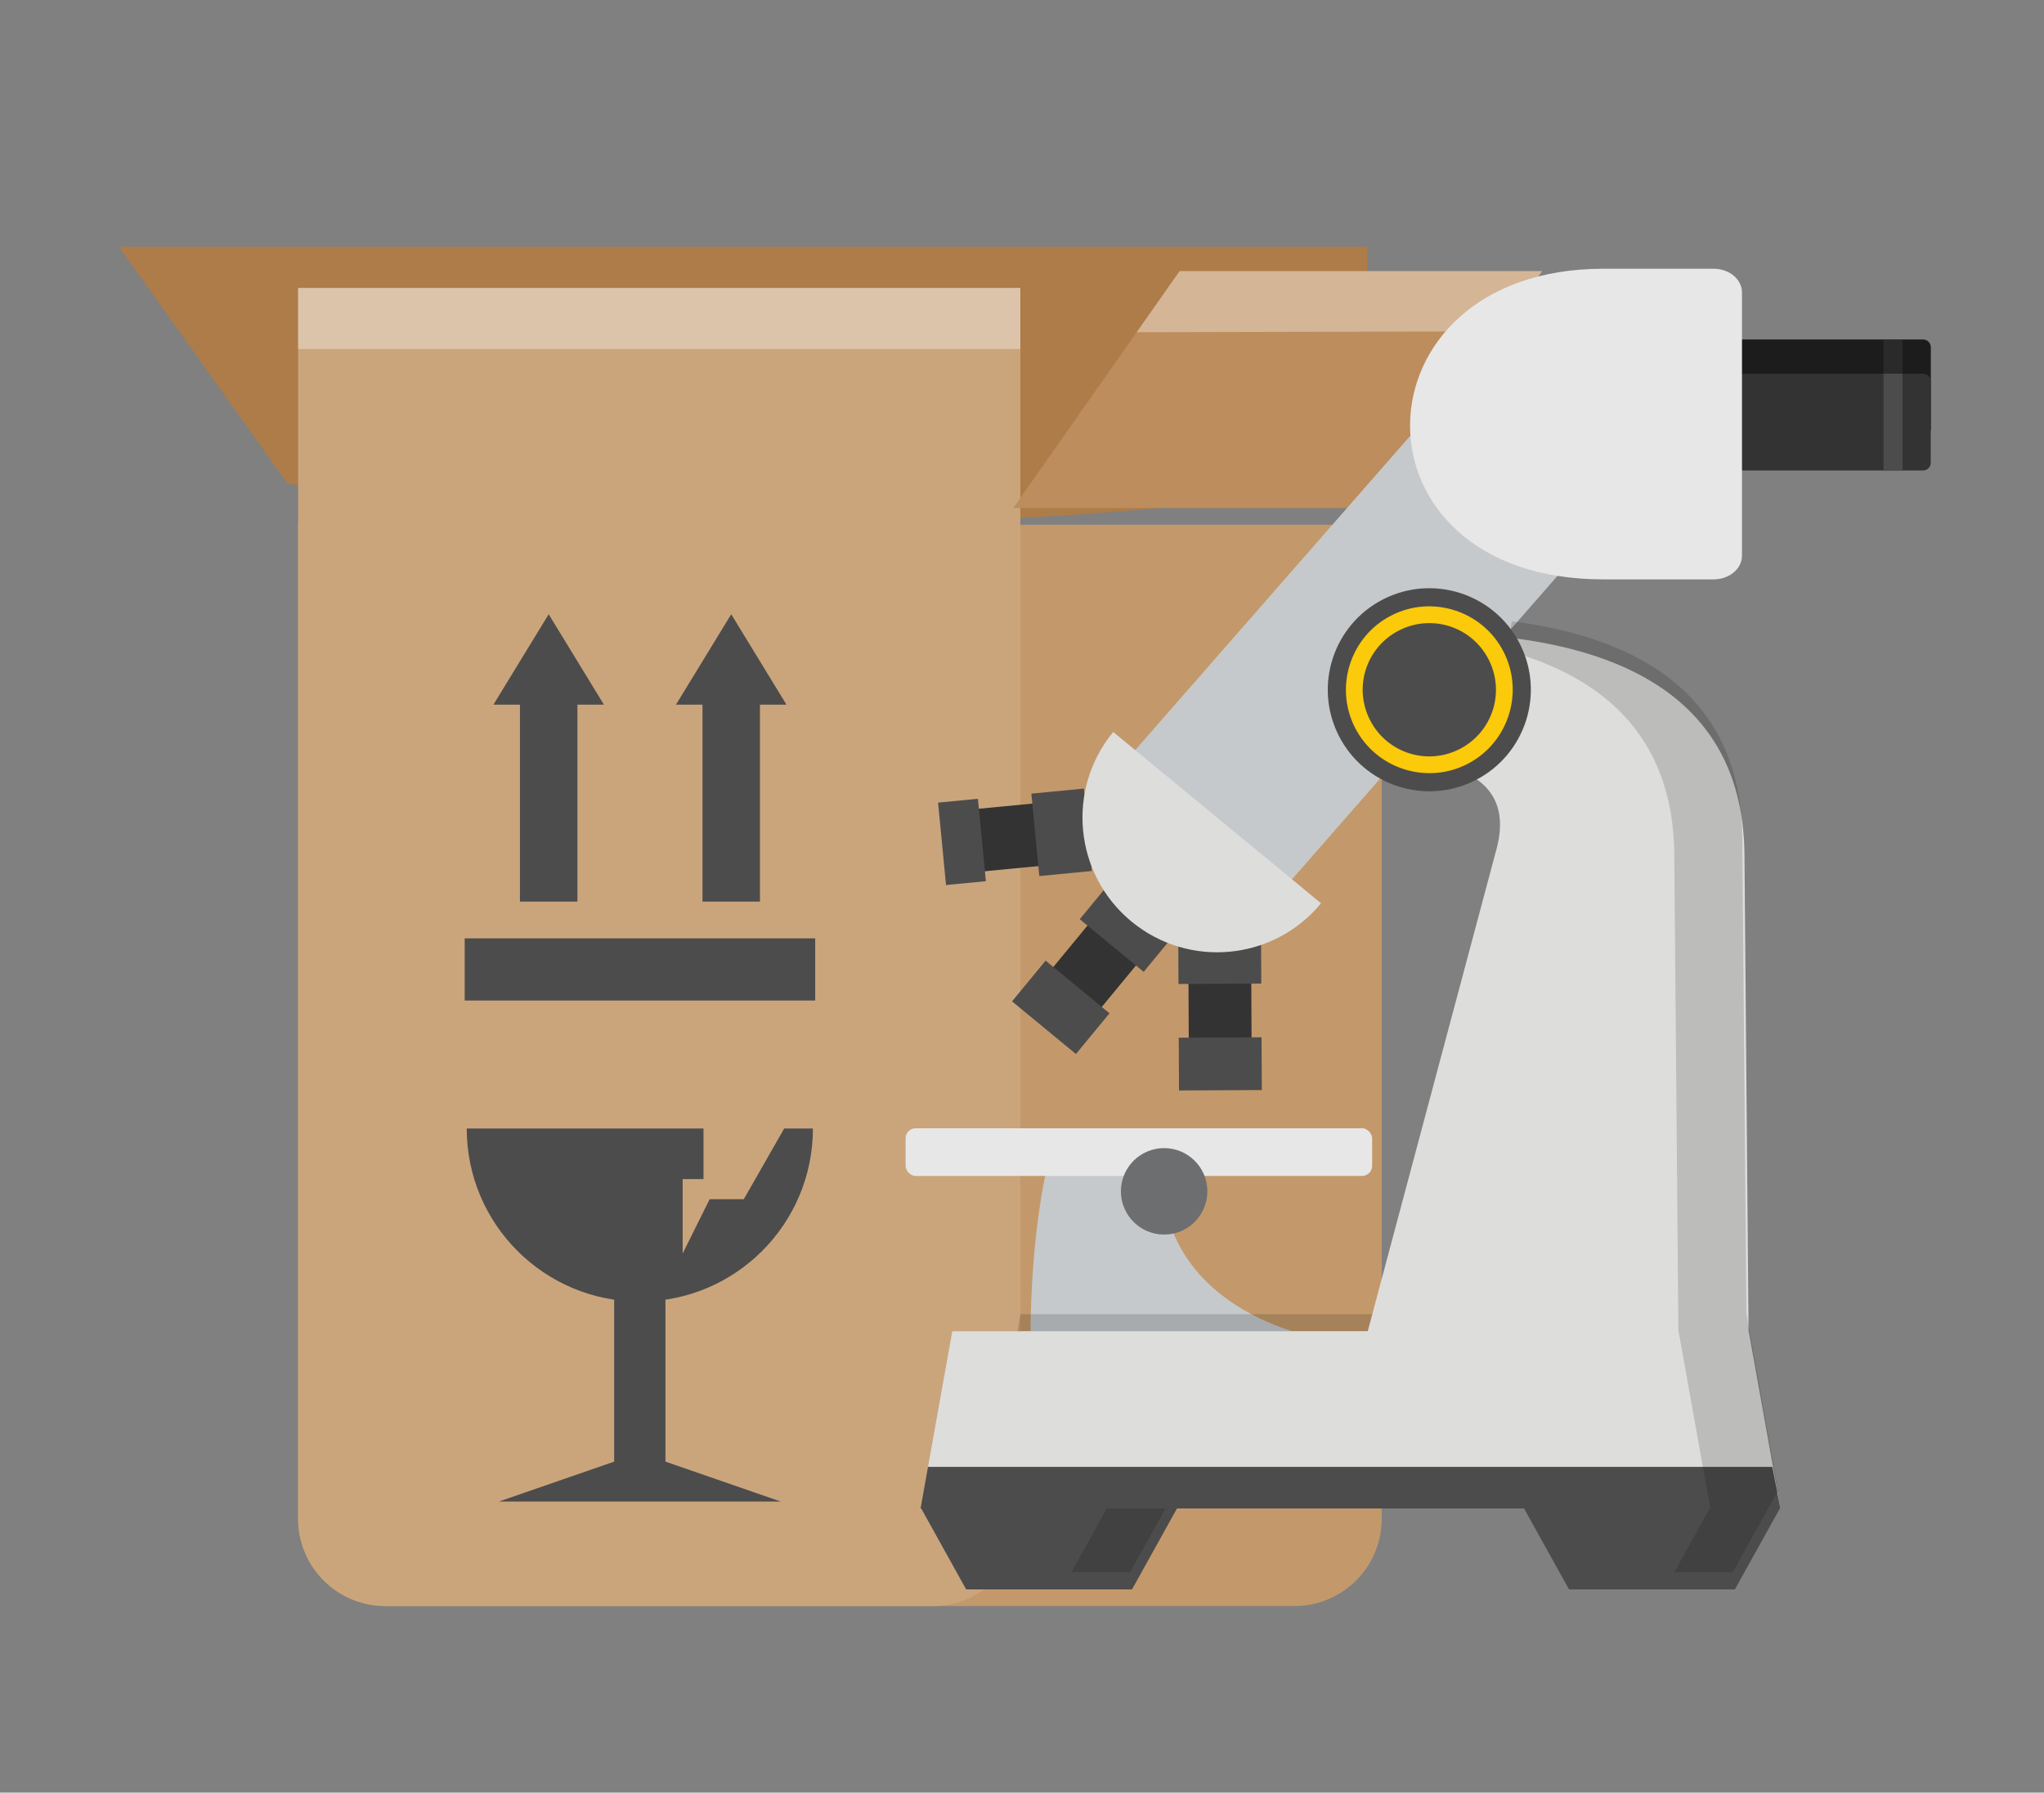 <?xml version="1.0" encoding="UTF-8" standalone="no"?>
<svg
   xmlns:dc="http://purl.org/dc/elements/1.1/"
   xmlns:cc="http://creativecommons.org/ns#"
   xmlns:rdf="http://www.w3.org/1999/02/22-rdf-syntax-ns#"
   xmlns:svg="http://www.w3.org/2000/svg"
   xmlns="http://www.w3.org/2000/svg"
   xmlns:sodipodi="http://sodipodi.sourceforge.net/DTD/sodipodi-0.dtd"
   xmlns:inkscape="http://www.inkscape.org/namespaces/inkscape"
   height="174.933"
   width="199.467"
   viewBox="0 0 187 164"
   id="svg8809"
   version="1.1"
   sodipodi:docname="sec_new-arrivals.svg"
   inkscape:version="0.92.3 (2405546, 2018-03-11)">
  <rect x="0" y="0" width="187" height="164" fill="#808080" stroke="none"/>
  <sodipodi:namedview
     pagecolor="#ffffff"
     bordercolor="#666666"
     borderopacity="1"
     objecttolerance="10"
     gridtolerance="10"
     guidetolerance="10"
     inkscape:pageopacity="0"
     inkscape:pageshadow="2"
     inkscape:window-width="1920"
     inkscape:window-height="1017"
     id="namedview14950"
     showgrid="false"
     inkscape:zoom="1.3490854"
     inkscape:cx="52.920292"
     inkscape:cy="110.18864"
     inkscape:window-x="-8"
     inkscape:window-y="-8"
     inkscape:window-maximized="1"
     inkscape:current-layer="svg8809" />
  <defs
     id="defs8811">
    <clipPath
       clipPathUnits="userSpaceOnUse"
       id="clipPath9817">
      <ellipse
         ry="13.088"
         rx="12.762"
         style="color:#000000;clip-rule:nonzero;display:inline;overflow:visible;visibility:visible;opacity:1;isolation:auto;mix-blend-mode:normal;color-interpolation:sRGB;color-interpolation-filters:linearRGB;solid-color:#000000;solid-opacity:1;fill:#ffffff;fill-opacity:1;fill-rule:nonzero;stroke:none;stroke-width:2;stroke-linecap:round;stroke-linejoin:miter;stroke-miterlimit:4;stroke-dasharray:none;stroke-dashoffset:0;stroke-opacity:1;marker:none;color-rendering:auto;image-rendering:auto;shape-rendering:auto;text-rendering:auto;enable-background:accumulate"
         id="ellipse9819"
         cx="-525.889"
         cy="345.247"
         transform="matrix(0,1,1,0,0,0)" />
    </clipPath>
    <clipPath
       clipPathUnits="userSpaceOnUse"
       id="clipPath9708">
      <path
         style="color:#000000;clip-rule:nonzero;display:inline;overflow:visible;visibility:visible;opacity:1;isolation:auto;mix-blend-mode:normal;color-interpolation:sRGB;color-interpolation-filters:linearRGB;solid-color:#000000;solid-opacity:1;fill:#ffffff;fill-opacity:1;fill-rule:nonzero;stroke:none;stroke-width:2;stroke-linecap:round;stroke-linejoin:miter;stroke-miterlimit:4;stroke-dasharray:none;stroke-dashoffset:0;stroke-opacity:1;marker:none;color-rendering:auto;image-rendering:auto;shape-rendering:auto;text-rendering:auto;enable-background:accumulate"
         d="m -2327.51,929.574 c 2.593,7.134 0.14,15.055 -6.972,19.905 -5.126,3.496 -11.167,5.977 -17.319,5.026 l 0.647,-8.688 8.23,-22.472 c 2.434,-5.498 11.12,-0.5 11.12,-0.5 2,2.061 3.429,4.351 4.293,6.729 z"
         id="path9710" />
    </clipPath>
    <clipPath
       clipPathUnits="userSpaceOnUse"
       id="clipPath9618">
      <ellipse
         transform="matrix(-0.725,-0.689,0.59,-0.807,0,0)"
         ry="14.171"
         rx="13.23"
         style="color:#000000;clip-rule:nonzero;display:inline;overflow:visible;visibility:visible;opacity:1;isolation:auto;mix-blend-mode:normal;color-interpolation:sRGB;color-interpolation-filters:linearRGB;solid-color:#000000;solid-opacity:1;fill:#ffffff;fill-opacity:1;fill-rule:nonzero;stroke:none;stroke-width:2;stroke-linecap:round;stroke-linejoin:miter;stroke-miterlimit:4;stroke-dasharray:none;stroke-dashoffset:0;stroke-opacity:1;marker:none;color-rendering:auto;image-rendering:auto;shape-rendering:auto;text-rendering:auto;enable-background:accumulate"
         id="ellipse9620"
         cx="33.025"
         cy="626.371" />
    </clipPath>
    <clipPath
       clipPathUnits="userSpaceOnUse"
       id="clipPath9708-2">
      <path
         style="color:#000000;clip-rule:nonzero;display:inline;overflow:visible;visibility:visible;opacity:1;isolation:auto;mix-blend-mode:normal;color-interpolation:sRGB;color-interpolation-filters:linearRGB;solid-color:#000000;solid-opacity:1;fill:#ffffff;fill-opacity:1;fill-rule:nonzero;stroke:none;stroke-width:2;stroke-linecap:round;stroke-linejoin:miter;stroke-miterlimit:4;stroke-dasharray:none;stroke-dashoffset:0;stroke-opacity:1;marker:none;color-rendering:auto;image-rendering:auto;shape-rendering:auto;text-rendering:auto;enable-background:accumulate"
         d="m -2327.51,929.574 c 2.593,7.134 0.14,15.055 -6.972,19.905 -5.126,3.496 -11.167,5.977 -17.319,5.026 l 0.647,-8.688 8.23,-22.472 c 2.434,-5.498 11.12,-0.5 11.12,-0.5 2,2.061 3.429,4.351 4.293,6.729 z"
         id="path9710-2" />
    </clipPath>
    <clipPath
       id="clipPath17595"
       clipPathUnits="userSpaceOnUse">
      <rect
         ry="10.125"
         y="-1989.74"
         x="1601.684"
         height="116.658"
         width="65.592"
         id="rect17597"
         style="display:inline;opacity:1;fill:#ffffff;fill-opacity:1;stroke:none;stroke-width:7.043;stroke-linecap:round;stroke-linejoin:round;stroke-miterlimit:4;stroke-dasharray:none;stroke-dashoffset:0;stroke-opacity:1" />
    </clipPath>
    <clipPath
       id="clipPath17595-2"
       clipPathUnits="userSpaceOnUse">
      <rect
         ry="10.125"
         y="-1989.74"
         x="1601.684"
         height="116.658"
         width="65.592"
         id="rect17597-8"
         style="display:inline;opacity:1;fill:#ffffff;fill-opacity:1;stroke:none;stroke-width:7.043;stroke-linecap:round;stroke-linejoin:round;stroke-miterlimit:4;stroke-dasharray:none;stroke-dashoffset:0;stroke-opacity:1" />
    </clipPath>
    <clipPath
       id="clipPath17595-0"
       clipPathUnits="userSpaceOnUse">
      <rect
         ry="10.125"
         y="-1989.74"
         x="1601.684"
         height="116.658"
         width="65.592"
         id="rect17597-80"
         style="display:inline;opacity:1;fill:#ffffff;fill-opacity:1;stroke:none;stroke-width:7.043;stroke-linecap:round;stroke-linejoin:round;stroke-miterlimit:4;stroke-dasharray:none;stroke-dashoffset:0;stroke-opacity:1" />
    </clipPath>
  </defs>
  <g
     transform="matrix(0.821,0,0,0.821,-572.442,-5834.017)"
     style="display:inline"
     id="g14730">
    <g
       id="g14064"
       transform="matrix(1.626,0,0,1.626,-309.78,-3877.255)">
      <g
         id="g14461">
        <path
           style="fill:#ae7c49;fill-opacity:1;stroke:none;stroke-width:1.33px;stroke-linecap:butt;stroke-linejoin:miter;stroke-opacity:1"
           d="m 824.305,7327.256 14.352,20.162 c 0,0 39.093,7.69 91.918,0 v -20.162 z"
           transform="matrix(0.805,0,0,0.805,-36.087,873.225)"
           id="path14073"
           inkscape:connector-curvature="0"
           sodipodi:nodetypes="ccccc" />
        <path
           transform="matrix(0.836,0,0,0.836,-1884.228,1392.528)"
           sodipodi:nodetypes="csssscc"
           inkscape:connector-curvature="0"
           id="path14078"
           d="m 3107.955,6457.176 v 81.466 c 0,3.974 -3.2,7.174 -7.174,7.174 h -74.483 c -3.974,0 -7.174,-3.2 -7.174,-7.174 v -81.466 z"
           style="display:inline;opacity:1;fill:#c3996b;fill-opacity:1;stroke:none;stroke-width:9.375;stroke-linecap:round;stroke-linejoin:round;stroke-miterlimit:4;stroke-dasharray:none;stroke-dashoffset:2.241;stroke-opacity:1" />
        <path
           transform="matrix(0.836,0,0,0.836,-1884.228,1392.528)"
           style="display:inline;opacity:1;fill:#caa57c;fill-opacity:1;stroke:none;stroke-width:9.375;stroke-linecap:round;stroke-linejoin:round;stroke-miterlimit:4;stroke-dasharray:none;stroke-dashoffset:2.241;stroke-opacity:1"
           d="m 3078.33,6437.761 v 100.88 c 0,3.974 -3.2,7.174 -7.174,7.174 h -44.858 c -3.974,0 -7.174,-3.2 -7.174,-7.174 V 6437.761 Z"
           id="rect14022"
           inkscape:connector-curvature="0"
           sodipodi:nodetypes="csssscc" />
        <g
           style="display:inline"
           transform="matrix(0.935,0,0,0.935,-2175.197,727.911)"
           id="g14049">
          <g
             style="display:inline"
             id="g14031"
             transform="matrix(0.802,0,0,0.802,2629.024,1053.66)">
            <path
               sodipodi:nodetypes="csccccccccc"
               inkscape:connector-curvature="0"
               id="path14024"
               d="m 522.891,6826.541 c -10e-6,8.737 -7.083,15.82 -15.82,15.82 -8.737,0 -15.82,-7.083 -15.82,-15.82 h 21.64 v 4.622 h -1.905 v 6.802 l 2.466,-4.961 h 3.121 l 3.693,-6.463 z"
               style="opacity:1;fill:#4d4c4c;fill-opacity:1;stroke:none;stroke-width:4.688;stroke-linecap:round;stroke-linejoin:miter;stroke-miterlimit:4;stroke-dasharray:none;stroke-dashoffset:0;stroke-opacity:1" />
            <path
               inkscape:connector-curvature="0"
               id="path14026"
               d="m 507.07,6841.66 v 15.827"
               style="fill:none;fill-opacity:1;stroke:#4d4c4c;stroke-width:4.688;stroke-linecap:butt;stroke-linejoin:miter;stroke-miterlimit:4;stroke-dasharray:none;stroke-opacity:1" />
            <path
               sodipodi:nodetypes="ccccc"
               inkscape:connector-curvature="0"
               id="path14029"
               d="m 505.435,6856.742 h 3.271 l 11.25,3.895 h -25.771 z"
               style="opacity:1;fill:#4d4c4c;fill-opacity:1;stroke:none;stroke-width:4.688;stroke-linecap:round;stroke-linejoin:miter;stroke-miterlimit:4;stroke-dasharray:none;stroke-dashoffset:0;stroke-opacity:1" />
          </g>
          <g
             id="g14047"
             transform="matrix(0.811,0,0,0.811,578.97,1235.486)">
            <rect
               y="6509.399"
               x="3013.427"
               height="5.62"
               width="31.677"
               id="rect14033"
               style="opacity:1;fill:#4d4c4c;fill-opacity:1;stroke:none;stroke-width:4.817;stroke-linecap:round;stroke-linejoin:miter;stroke-miterlimit:4;stroke-dasharray:none;stroke-dashoffset:0;stroke-opacity:1" />
            <g
               id="g14039"
               transform="translate(11.847)">
              <rect
                 y="3006.573"
                 x="-6506.078"
                 height="5.194"
                 width="19.585"
                 id="rect14035"
                 style="opacity:1;fill:#4d4c4c;fill-opacity:1;stroke:none;stroke-width:3.641;stroke-linecap:round;stroke-linejoin:miter;stroke-miterlimit:4;stroke-dasharray:none;stroke-dashoffset:0;stroke-opacity:1"
                 transform="rotate(-90)" />
              <path
                 style="opacity:1;fill:#4d4c4c;fill-opacity:1;stroke:none;stroke-width:3.896;stroke-linecap:round;stroke-linejoin:miter;stroke-miterlimit:4;stroke-dasharray:none;stroke-dashoffset:0;stroke-opacity:1"
                 d="m 3009.17,6480.106 -4.996,8.175 h 9.991 z"
                 id="path14037"
                 inkscape:connector-curvature="0"
                 sodipodi:nodetypes="cccc" />
            </g>
            <g
               transform="translate(28.345)"
               id="g14045">
              <rect
                 transform="rotate(-90)"
                 style="opacity:1;fill:#4d4c4c;fill-opacity:1;stroke:none;stroke-width:3.641;stroke-linecap:round;stroke-linejoin:miter;stroke-miterlimit:4;stroke-dasharray:none;stroke-dashoffset:0;stroke-opacity:1"
                 id="rect14041"
                 width="19.585"
                 height="5.194"
                 x="-6506.078"
                 y="3006.573" />
              <path
                 sodipodi:nodetypes="cccc"
                 inkscape:connector-curvature="0"
                 id="path14043"
                 d="m 3009.17,6480.106 -4.996,8.175 h 9.991 z"
                 style="opacity:1;fill:#4d4c4c;fill-opacity:1;stroke:none;stroke-width:3.896;stroke-linecap:round;stroke-linejoin:miter;stroke-miterlimit:4;stroke-dasharray:none;stroke-dashoffset:0;stroke-opacity:1" />
            </g>
          </g>
        </g>
        <path
           transform="matrix(0.836,0,0,0.836,-1884.228,1392.528)"
           sodipodi:nodetypes="ccccc"
           inkscape:connector-curvature="0"
           id="path14113"
           d="m 3078.33,6437.761 v 5.004 h -59.206 v -5.004 z"
           style="display:inline;opacity:0.35;fill:#ffffff;fill-opacity:1;stroke:none;stroke-width:2.088;stroke-linecap:round;stroke-linejoin:round;stroke-miterlimit:4;stroke-dasharray:none;stroke-dashoffset:2.241;stroke-opacity:1" />
        <path
           sodipodi:nodetypes="ccccc"
           inkscape:connector-curvature="0"
           id="path14071"
           d="m 713.464,6789.578 h -24.692 l 11.397,-16.235 h 24.851 z"
           style="fill:#bd8d5d;fill-opacity:1;stroke:none;stroke-width:0.805px;stroke-linecap:butt;stroke-linejoin:miter;stroke-opacity:1" />
        <path
           style="opacity:0.35;fill:#ffffff;fill-opacity:1;stroke:none;stroke-width:0.805px;stroke-linecap:butt;stroke-linejoin:miter;stroke-opacity:1"
           d="m 697.23,6777.53 2.939,-4.187 h 24.851 l -2.939,4.129 z"
           id="path14116"
           inkscape:connector-curvature="0"
           sodipodi:nodetypes="ccccc" />
      </g>
    </g>
    <g
       transform="matrix(0.734,0,0,0.734,-1251.932,2445.687)"
       id="g14378"
       style="display:inline">
      <g
         transform="translate(-0.639)"
         id="g14627">
        <g
           id="g14604"
           inkscape:transform-center-x="2.5665314"
           inkscape:transform-center-y="-48.401283"
           transform="rotate(-27.134,2887.808,6515.504)">
          <path
             style="color:#000000;font-style:normal;font-variant:normal;font-weight:normal;font-stretch:normal;font-size:medium;line-height:normal;font-family:sans-serif;font-variant-ligatures:normal;font-variant-position:normal;font-variant-caps:normal;font-variant-numeric:normal;font-variant-alternates:normal;font-feature-settings:normal;text-indent:0;text-align:start;text-decoration:none;text-decoration-line:none;text-decoration-style:solid;text-decoration-color:#000000;letter-spacing:normal;word-spacing:normal;text-transform:none;writing-mode:lr-tb;direction:ltr;text-orientation:mixed;dominant-baseline:auto;baseline-shift:baseline;text-anchor:start;white-space:normal;shape-padding:0;clip-rule:nonzero;display:inline;overflow:visible;visibility:visible;opacity:1;isolation:auto;mix-blend-mode:normal;color-interpolation:sRGB;color-interpolation-filters:linearRGB;solid-color:#000000;solid-opacity:1;vector-effect:none;fill:#dddddc;fill-opacity:1;fill-rule:nonzero;stroke:none;stroke-width:19.268;stroke-linecap:butt;stroke-linejoin:miter;stroke-miterlimit:4;stroke-dasharray:none;stroke-dashoffset:0;stroke-opacity:1;color-rendering:auto;image-rendering:auto;shape-rendering:auto;text-rendering:auto;enable-background:accumulate"
             d="m 2917.898,6452.91 -11.543,15.428 c 0,0 13.053,6.781 4.09,16.689 l -52.557,58.198 42.594,21.828 33.583,-66.948 c 9.501,-18.941 0.403,-33.823 -16.168,-45.195 z"
             id="path14598"
             inkscape:connector-curvature="0"
             sodipodi:nodetypes="cccccsc" />
        </g>
        <g
           id="g14616"
           transform="translate(11.29)">
          <path
             sodipodi:nodetypes="ccccc"
             inkscape:connector-curvature="0"
             id="path14606"
             d="m 2800.136,6551.292 h 110.262 l 4.817,26.908 h -119.896 z"
             style="opacity:1;vector-effect:none;fill:#dddddc;fill-opacity:1;stroke:none;stroke-width:4.817;stroke-linecap:round;stroke-linejoin:miter;stroke-miterlimit:4;stroke-dasharray:none;stroke-dashoffset:0;stroke-opacity:1" />
          <path
             style="opacity:1;vector-effect:none;fill:#4d4c4c;fill-opacity:1;stroke:none;stroke-width:1.594;stroke-linecap:round;stroke-linejoin:miter;stroke-miterlimit:4;stroke-dasharray:none;stroke-dashoffset:0;stroke-opacity:1"
             d="m 2816.771,6590.484 h -14.532 l -6.92,-12.457 c 0,0 17.881,-2.811 28.373,0 z"
             id="path14609"
             inkscape:connector-curvature="0"
             sodipodi:nodetypes="ccccc" />
          <path
             sodipodi:nodetypes="ccccc"
             inkscape:connector-curvature="0"
             id="path14612"
             d="m 2908.294,6590.484 h -14.532 l -6.92,-12.457 c 0,0 15.887,-3.346 28.373,0 z"
             style="opacity:1;vector-effect:none;fill:#4d4c4c;fill-opacity:1;stroke:none;stroke-width:1.594;stroke-linecap:round;stroke-linejoin:miter;stroke-miterlimit:4;stroke-dasharray:none;stroke-dashoffset:0;stroke-opacity:1" />
          <path
             style="opacity:1;vector-effect:none;fill:#4d4c4c;fill-opacity:1;stroke:none;stroke-width:4.817;stroke-linecap:round;stroke-linejoin:miter;stroke-miterlimit:4;stroke-dasharray:none;stroke-dashoffset:0;stroke-opacity:1"
             d="m 2913.985,6571.888 1.229,6.312 h -119.896 l 1.13,-6.312 z"
             id="path14614"
             inkscape:connector-curvature="0"
             sodipodi:nodetypes="ccccc" />
        </g>
      </g>
      <path
         style="opacity:1;vector-effect:none;fill:#c6c9cb;fill-opacity:1;stroke:none;stroke-width:9.634;stroke-linecap:round;stroke-linejoin:miter;stroke-miterlimit:4;stroke-dasharray:none;stroke-dashoffset:0;stroke-opacity:1"
         d="m 2814.487,6526.598 h 17.354 c 0,22.651 25.129,25.963 25.129,25.963 -1.477,5.067 -44.102,4.026 -44.961,0 0,-16.051 2.478,-25.963 2.478,-25.963 z"
         id="rect14288"
         inkscape:connector-curvature="0"
         sodipodi:nodetypes="ccccc" />
      <rect
         style="opacity:1;vector-effect:none;fill:#e8e7e7;fill-opacity:1;stroke:none;stroke-width:1.66;stroke-linecap:round;stroke-linejoin:miter;stroke-miterlimit:4;stroke-dasharray:none;stroke-dashoffset:0;stroke-opacity:1"
         id="rect14156"
         width="70.819"
         height="7.234"
         x="2793.054"
         y="6520.477"
         rx="1.52"
         ry="1.52" />
      <circle
         style="opacity:1;vector-effect:none;fill:#6d6e70;fill-opacity:1;stroke:none;stroke-width:9.634;stroke-linecap:round;stroke-linejoin:miter;stroke-miterlimit:4;stroke-dasharray:none;stroke-dashoffset:0;stroke-opacity:1"
         id="path14282"
         cx="2832.296"
         cy="6530.051"
         r="6.563" />
      <g
         transform="translate(-7.493,5.45)"
         id="g14424">
        <g
           id="g14395">
          <path
             transform="rotate(-48.814)"
             style="opacity:1;vector-effect:none;fill:#c6c9cb;fill-opacity:1;stroke:none;stroke-width:4.701;stroke-linecap:round;stroke-linejoin:miter;stroke-miterlimit:4;stroke-dasharray:none;stroke-dashoffset:0;stroke-opacity:1"
             d="m -2995.185,6386.228 h 65.565 c 22.568,0 24.989,30.829 0,30.829 h -65.565 c -2.387,0 -4.308,-2.86 -4.308,-6.412 v -18.004 c 0,-3.553 1.922,-6.412 4.308,-6.412 z"
             id="rect14160"
             inkscape:connector-curvature="0"
             sodipodi:nodetypes="sssssss" />
          <g
             id="g14241"
             transform="matrix(0.313,0.258,-0.258,0.313,3639.921,3754.686)">
            <g
               transform="translate(31.177,66.475)"
               id="g14210">
              <rect
                 style="opacity:1;vector-effect:none;fill:#333333;fill-opacity:1;stroke:none;stroke-width:1.874;stroke-linecap:round;stroke-linejoin:miter;stroke-miterlimit:4;stroke-dasharray:none;stroke-dashoffset:0;stroke-opacity:1"
                 id="rect14201"
                 width="23.502"
                 height="30.315"
                 x="2704.716"
                 y="6395.973"
                 rx="0"
                 ry="0" />
              <rect
                 ry="0"
                 rx="0"
                 y="-6399.039"
                 x="2700.969"
                 height="14.987"
                 width="30.996"
                 id="rect14203"
                 style="opacity:1;vector-effect:none;fill:#4d4c4c;fill-opacity:1;stroke:none;stroke-width:1.513;stroke-linecap:round;stroke-linejoin:miter;stroke-miterlimit:4;stroke-dasharray:none;stroke-dashoffset:0;stroke-opacity:1"
                 transform="scale(1,-1)" />
              <rect
                 ry="0"
                 rx="0"
                 y="6419.135"
                 x="2700.969"
                 height="19.756"
                 width="30.996"
                 id="rect14205"
                 style="opacity:1;vector-effect:none;fill:#4d4c4c;fill-opacity:1;stroke:none;stroke-width:1.738;stroke-linecap:round;stroke-linejoin:miter;stroke-miterlimit:4;stroke-dasharray:none;stroke-dashoffset:0;stroke-opacity:1" />
            </g>
            <g
               id="g14218"
               transform="matrix(0.707,0.707,0.707,-0.707,-3759.636,9069.513)">
              <rect
                 ry="0"
                 rx="0"
                 y="6395.973"
                 x="2704.716"
                 height="30.315"
                 width="23.502"
                 id="rect14212"
                 style="opacity:1;vector-effect:none;fill:#333333;fill-opacity:1;stroke:none;stroke-width:1.874;stroke-linecap:round;stroke-linejoin:miter;stroke-miterlimit:4;stroke-dasharray:none;stroke-dashoffset:0;stroke-opacity:1" />
              <rect
                 transform="scale(1,-1)"
                 style="opacity:1;vector-effect:none;fill:#4d4c4c;fill-opacity:1;stroke:none;stroke-width:1.513;stroke-linecap:round;stroke-linejoin:miter;stroke-miterlimit:4;stroke-dasharray:none;stroke-dashoffset:0;stroke-opacity:1"
                 id="rect14214"
                 width="30.996"
                 height="14.987"
                 x="2700.969"
                 y="-6399.039"
                 rx="0"
                 ry="0" />
              <rect
                 style="opacity:1;vector-effect:none;fill:#4d4c4c;fill-opacity:1;stroke:none;stroke-width:1.738;stroke-linecap:round;stroke-linejoin:miter;stroke-miterlimit:4;stroke-dasharray:none;stroke-dashoffset:0;stroke-opacity:1"
                 id="rect14216"
                 width="30.996"
                 height="19.756"
                 x="2700.969"
                 y="6419.135"
                 rx="0"
                 ry="0" />
            </g>
            <g
               transform="rotate(-39.784,2823.769,6326.087)"
               id="g14226">
              <rect
                 style="opacity:1;vector-effect:none;fill:#333333;fill-opacity:1;stroke:none;stroke-width:1.874;stroke-linecap:round;stroke-linejoin:miter;stroke-miterlimit:4;stroke-dasharray:none;stroke-dashoffset:0;stroke-opacity:1"
                 id="rect14220"
                 width="23.502"
                 height="30.315"
                 x="2704.716"
                 y="6395.973"
                 rx="0"
                 ry="0" />
              <rect
                 ry="0"
                 rx="0"
                 y="-6399.039"
                 x="2700.969"
                 height="14.987"
                 width="30.996"
                 id="rect14222"
                 style="opacity:1;vector-effect:none;fill:#4d4c4c;fill-opacity:1;stroke:none;stroke-width:1.513;stroke-linecap:round;stroke-linejoin:miter;stroke-miterlimit:4;stroke-dasharray:none;stroke-dashoffset:0;stroke-opacity:1"
                 transform="scale(1,-1)" />
              <rect
                 ry="0"
                 rx="0"
                 y="6419.135"
                 x="2700.969"
                 height="19.756"
                 width="30.996"
                 id="rect14224"
                 style="opacity:1;vector-effect:none;fill:#4d4c4c;fill-opacity:1;stroke:none;stroke-width:1.738;stroke-linecap:round;stroke-linejoin:miter;stroke-miterlimit:4;stroke-dasharray:none;stroke-dashoffset:0;stroke-opacity:1" />
            </g>
            <path
               sodipodi:nodetypes="cscc"
               inkscape:connector-curvature="0"
               id="path14198"
               d="m 2798.044,6403.477 c 0,27.835 -22.565,50.4 -50.4,50.4 -27.835,0 -50.4,-22.565 -50.4,-50.4 z"
               style="opacity:1;vector-effect:none;fill:#dddddc;fill-opacity:1;stroke:none;stroke-width:5.247;stroke-linecap:round;stroke-linejoin:miter;stroke-miterlimit:4;stroke-dasharray:none;stroke-dashoffset:0;stroke-opacity:1" />
          </g>
        </g>
        <g
           transform="rotate(90,2915.066,6407.769)"
           id="g14196">
          <g
             id="g14186"
             transform="translate(0.302)">
            <g
               id="g14332">
              <g
                 id="g14172"
                 transform="translate(-3.747)">
                <path
                   style="opacity:1;vector-effect:none;fill:#333333;fill-opacity:1;stroke:none;stroke-width:3.854;stroke-linecap:round;stroke-linejoin:miter;stroke-miterlimit:4;stroke-dasharray:none;stroke-dashoffset:0;stroke-opacity:1"
                   d="m 2907.197,6366.657 h 12.337 c 0.652,0 1.177,0.525 1.177,1.178 v 33.532 c 0,0.652 -0.525,1.177 -1.177,1.177 h -12.337 c -0.652,0 -1.177,-0.525 -1.177,-1.177 v -33.532 c 0,-0.652 0.525,-1.178 1.177,-1.178 z"
                   id="rect14165"
                   inkscape:connector-curvature="0" />
                <path
                   style="color:#000000;font-style:normal;font-variant:normal;font-weight:normal;font-stretch:normal;font-size:medium;line-height:normal;font-family:sans-serif;font-variant-ligatures:normal;font-variant-position:normal;font-variant-caps:normal;font-variant-numeric:normal;font-variant-alternates:normal;font-feature-settings:normal;text-indent:0;text-align:start;text-decoration:none;text-decoration-line:none;text-decoration-style:solid;text-decoration-color:#000000;letter-spacing:normal;word-spacing:normal;text-transform:none;writing-mode:lr-tb;direction:ltr;text-orientation:mixed;dominant-baseline:auto;baseline-shift:baseline;text-anchor:start;white-space:normal;shape-padding:0;clip-rule:nonzero;display:inline;overflow:visible;visibility:visible;opacity:1;isolation:auto;mix-blend-mode:normal;color-interpolation:sRGB;color-interpolation-filters:linearRGB;solid-color:#000000;solid-opacity:1;vector-effect:none;fill:#4d4c4c;fill-opacity:1;fill-rule:nonzero;stroke:none;stroke-width:2.89;stroke-linecap:butt;stroke-linejoin:miter;stroke-miterlimit:4;stroke-dasharray:none;stroke-dashoffset:0;stroke-opacity:1;color-rendering:auto;image-rendering:auto;shape-rendering:auto;text-rendering:auto;enable-background:accumulate"
                   d="m 2906.018,6370.94 v 2.891 h 14.666 v -2.891 z"
                   id="path14168"
                   inkscape:connector-curvature="0" />
              </g>
              <path
                 style="opacity:0.449;vector-effect:none;fill:#000000;fill-opacity:1;stroke:none;stroke-width:3.854;stroke-linecap:round;stroke-linejoin:miter;stroke-miterlimit:4;stroke-dasharray:none;stroke-dashoffset:0;stroke-opacity:1"
                 d="m 2903.45,6366.657 h 12.337 c 0.652,0 1.177,0.525 1.177,1.178 v 33.532 c 0,0.652 -0.525,1.177 -1.177,1.177 h -12.337 c -0.652,0 -1.177,-0.525 -1.177,-1.177 v -33.532 c 0,-0.652 0.525,-1.178 1.177,-1.178 z"
                 id="path14319"
                 inkscape:connector-curvature="0" />
            </g>
            <g
               transform="translate(1.448)"
               id="g14178">
              <path
                 inkscape:connector-curvature="0"
                 id="rect14174"
                 d="m 2907.197,6366.657 h 12.337 c 0.652,0 1.177,0.525 1.177,1.178 v 33.532 c 0,0.652 -0.525,1.177 -1.177,1.177 h -12.337 c -0.652,0 -1.177,-0.525 -1.177,-1.177 v -33.532 c 0,-0.652 0.525,-1.178 1.177,-1.178 z"
                 style="opacity:1;vector-effect:none;fill:#333333;fill-opacity:1;stroke:none;stroke-width:3.854;stroke-linecap:round;stroke-linejoin:miter;stroke-miterlimit:4;stroke-dasharray:none;stroke-dashoffset:0;stroke-opacity:1" />
              <path
                 style="color:#000000;font-style:normal;font-variant:normal;font-weight:normal;font-stretch:normal;font-size:medium;line-height:normal;font-family:sans-serif;font-variant-ligatures:normal;font-variant-position:normal;font-variant-caps:normal;font-variant-numeric:normal;font-variant-alternates:normal;font-feature-settings:normal;text-indent:0;text-align:start;text-decoration:none;text-decoration-line:none;text-decoration-style:solid;text-decoration-color:#000000;letter-spacing:normal;word-spacing:normal;text-transform:none;writing-mode:lr-tb;direction:ltr;text-orientation:mixed;dominant-baseline:auto;baseline-shift:baseline;text-anchor:start;white-space:normal;shape-padding:0;clip-rule:nonzero;display:inline;overflow:visible;visibility:visible;opacity:1;isolation:auto;mix-blend-mode:normal;color-interpolation:sRGB;color-interpolation-filters:linearRGB;solid-color:#000000;solid-opacity:1;vector-effect:none;fill:#4d4c4c;fill-opacity:1;fill-rule:nonzero;stroke:none;stroke-width:2.89;stroke-linecap:butt;stroke-linejoin:miter;stroke-miterlimit:4;stroke-dasharray:none;stroke-dashoffset:0;stroke-opacity:1;color-rendering:auto;image-rendering:auto;shape-rendering:auto;text-rendering:auto;enable-background:accumulate"
                 d="m 2906.018,6370.94 v 2.891 h 14.666 v -2.891 z"
                 id="path14176"
                 inkscape:connector-curvature="0" />
            </g>
          </g>
          <path
             sodipodi:nodetypes="sssccss"
             inkscape:connector-curvature="0"
             id="rect14163"
             d="m 2895.436,6395.318 h 39.952 c 1.997,0 3.605,1.921 3.605,4.308 v 16.728 c 0,39.675 -47.162,38.599 -47.162,0 v -16.728 c 0,-2.387 1.608,-4.308 3.605,-4.308 z"
             style="opacity:1;vector-effect:none;fill:#e8e7e7;fill-opacity:1;stroke:none;stroke-width:3.525;stroke-linecap:round;stroke-linejoin:miter;stroke-miterlimit:4;stroke-dasharray:none;stroke-dashoffset:0;stroke-opacity:1" />
        </g>
      </g>
      <path
         inkscape:connector-curvature="0"
         id="path14629"
         transform="matrix(1.277,0,0,1.277,1705.764,-2912.246)"
         d="m 923.504,7326.363 -2.533,14.869 c 0,0 11.516,0.065 8.809,10.168 l -15.311,57.334 H 865.092 l -2.887,16.123 -0.859,4.801 c -2.1e-4,0 -0.025,0 -0.025,0 l 0.018,0.033 -0.018,0.103 h 0.076 l 5.342,9.617 h 11.377 l 5.342,-9.617 h 49.59 l 5.342,9.617 h 11.377 l 5.342,-9.617 h 0.076 l -0.018,-0.103 0.018,-0.033 c -0.008,0 -0.017,0 -0.025,-0.01 l -3.746,-20.922 h -0.019 l -0.488,-56.656 c -0.143,-16.588 -11.795,-23.708 -27.4,-25.715 z"
         style="color:#000000;font-style:normal;font-variant:normal;font-weight:normal;font-stretch:normal;font-size:medium;line-height:normal;font-family:sans-serif;font-variant-ligatures:normal;font-variant-position:normal;font-variant-caps:normal;font-variant-numeric:normal;font-variant-alternates:normal;font-feature-settings:normal;text-indent:0;text-align:start;text-decoration:none;text-decoration-line:none;text-decoration-style:solid;text-decoration-color:#000000;letter-spacing:normal;word-spacing:normal;text-transform:none;writing-mode:lr-tb;direction:ltr;text-orientation:mixed;dominant-baseline:auto;baseline-shift:baseline;text-anchor:start;white-space:normal;shape-padding:0;clip-rule:nonzero;display:inline;overflow:visible;visibility:visible;opacity:0.15;isolation:auto;mix-blend-mode:normal;color-interpolation:sRGB;color-interpolation-filters:linearRGB;solid-color:#000000;solid-opacity:1;vector-effect:none;fill:#000000;fill-opacity:1;fill-rule:nonzero;stroke:none;stroke-width:15.084;stroke-linecap:butt;stroke-linejoin:miter;stroke-miterlimit:4;stroke-dasharray:none;stroke-dashoffset:0;stroke-opacity:1;color-rendering:auto;image-rendering:auto;shape-rendering:auto;text-rendering:auto;enable-background:accumulate" />
      <g
         id="g14267"
         inkscape:transform-center-x="2.5665314"
         inkscape:transform-center-y="-48.401283"
         transform="rotate(-27.134,2882.163,6538.898)">
        <path
           style="color:#000000;font-style:normal;font-variant:normal;font-weight:normal;font-stretch:normal;font-size:medium;line-height:normal;font-family:sans-serif;font-variant-ligatures:normal;font-variant-position:normal;font-variant-caps:normal;font-variant-numeric:normal;font-variant-alternates:normal;font-feature-settings:normal;text-indent:0;text-align:start;text-decoration:none;text-decoration-line:none;text-decoration-style:solid;text-decoration-color:#000000;letter-spacing:normal;word-spacing:normal;text-transform:none;writing-mode:lr-tb;direction:ltr;text-orientation:mixed;dominant-baseline:auto;baseline-shift:baseline;text-anchor:start;white-space:normal;shape-padding:0;clip-rule:nonzero;display:inline;overflow:visible;visibility:visible;opacity:1;isolation:auto;mix-blend-mode:normal;color-interpolation:sRGB;color-interpolation-filters:linearRGB;solid-color:#000000;solid-opacity:1;vector-effect:none;fill:#dddddc;fill-opacity:1;fill-rule:nonzero;stroke:none;stroke-width:19.268;stroke-linecap:butt;stroke-linejoin:miter;stroke-miterlimit:4;stroke-dasharray:none;stroke-dashoffset:0;stroke-opacity:1;color-rendering:auto;image-rendering:auto;shape-rendering:auto;text-rendering:auto;enable-background:accumulate"
           d="m 2917.898,6452.91 -11.543,15.428 c 0,0 13.053,6.781 4.09,16.689 l -52.557,58.198 42.594,21.828 33.583,-66.948 c 9.501,-18.941 0.403,-33.823 -16.168,-45.195 z"
           id="path14158"
           inkscape:connector-curvature="0"
           sodipodi:nodetypes="cccccsc" />
        <circle
           cx="2912.378"
           cy="6458.874"
           r="15.413"
           id="path14246"
           style="opacity:1;vector-effect:none;fill:#4d4c4c;fill-opacity:1;stroke:none;stroke-width:7.389;stroke-linecap:round;stroke-linejoin:miter;stroke-miterlimit:4;stroke-dasharray:none;stroke-dashoffset:0;stroke-opacity:1" />
        <path
           style="color:#000000;font-style:normal;font-variant:normal;font-weight:normal;font-stretch:normal;font-size:medium;line-height:normal;font-family:sans-serif;font-variant-ligatures:normal;font-variant-position:normal;font-variant-caps:normal;font-variant-numeric:normal;font-variant-alternates:normal;font-feature-settings:normal;text-indent:0;text-align:start;text-decoration:none;text-decoration-line:none;text-decoration-style:solid;text-decoration-color:#000000;letter-spacing:normal;word-spacing:normal;text-transform:none;writing-mode:lr-tb;direction:ltr;text-orientation:mixed;dominant-baseline:auto;baseline-shift:baseline;text-anchor:start;white-space:normal;shape-padding:0;clip-rule:nonzero;display:inline;overflow:visible;visibility:visible;opacity:1;isolation:auto;mix-blend-mode:normal;color-interpolation:sRGB;color-interpolation-filters:linearRGB;solid-color:#000000;solid-opacity:1;vector-effect:none;fill:#fbca0a;fill-opacity:1;fill-rule:nonzero;stroke:none;stroke-width:2.555;stroke-linecap:round;stroke-linejoin:miter;stroke-miterlimit:4;stroke-dasharray:none;stroke-dashoffset:0;stroke-opacity:1;color-rendering:auto;image-rendering:auto;shape-rendering:auto;text-rendering:auto;enable-background:accumulate"
           d="m 2912.379,6446.209 c -6.98,0 -12.666,5.686 -12.666,12.666 0,6.98 5.686,12.666 12.666,12.666 6.98,0 12.664,-5.686 12.664,-12.666 0,-6.98 -5.684,-12.666 -12.664,-12.666 z m 0,2.555 c 5.599,0 10.109,4.512 10.109,10.111 0,5.599 -4.51,10.111 -10.109,10.111 -5.599,0 -10.111,-4.512 -10.111,-10.111 0,-5.599 4.512,-10.111 10.111,-10.111 z"
           id="circle14596"
           inkscape:connector-curvature="0" />
      </g>
      <g
         id="g14260">
        <path
           sodipodi:nodetypes="ccccc"
           inkscape:connector-curvature="0"
           id="rect14250"
           d="m 2800.136,6551.292 h 110.262 l 3.695,20.638 c 0,0 -62.221,4.059 -117.665,0.078 z"
           style="opacity:1;vector-effect:none;fill:#dddddc;fill-opacity:1;stroke:none;stroke-width:4.817;stroke-linecap:round;stroke-linejoin:miter;stroke-miterlimit:4;stroke-dasharray:none;stroke-dashoffset:0;stroke-opacity:1" />
        <path
           style="opacity:1;vector-effect:none;fill:#4d4c4c;fill-opacity:1;stroke:none;stroke-width:1.594;stroke-linecap:round;stroke-linejoin:miter;stroke-miterlimit:4;stroke-dasharray:none;stroke-dashoffset:0;stroke-opacity:1"
           d="m 2816.771,6590.484 h -14.532 l -6.92,-12.457 c 0,0 17.881,-2.811 28.373,0 z"
           id="path14253"
           inkscape:connector-curvature="0"
           sodipodi:nodetypes="ccccc" />
        <path
           sodipodi:nodetypes="ccccc"
           inkscape:connector-curvature="0"
           id="path14255"
           d="m 2908.294,6590.484 h -14.532 l -6.92,-12.457 c 0,0 15.887,-3.346 28.373,0 z"
           style="opacity:1;vector-effect:none;fill:#4d4c4c;fill-opacity:1;stroke:none;stroke-width:1.594;stroke-linecap:round;stroke-linejoin:miter;stroke-miterlimit:4;stroke-dasharray:none;stroke-dashoffset:0;stroke-opacity:1" />
        <path
           style="opacity:1;vector-effect:none;fill:#4d4c4c;fill-opacity:1;stroke:none;stroke-width:4.817;stroke-linecap:round;stroke-linejoin:miter;stroke-miterlimit:4;stroke-dasharray:none;stroke-dashoffset:0;stroke-opacity:1"
           d="m 2914.091,6571.888 1.123,6.312 h -119.896 l 1.13,-6.312 z"
           id="path14336"
           inkscape:connector-curvature="0"
           sodipodi:nodetypes="ccccc" />
      </g>
    </g>
  </g>
</svg>
